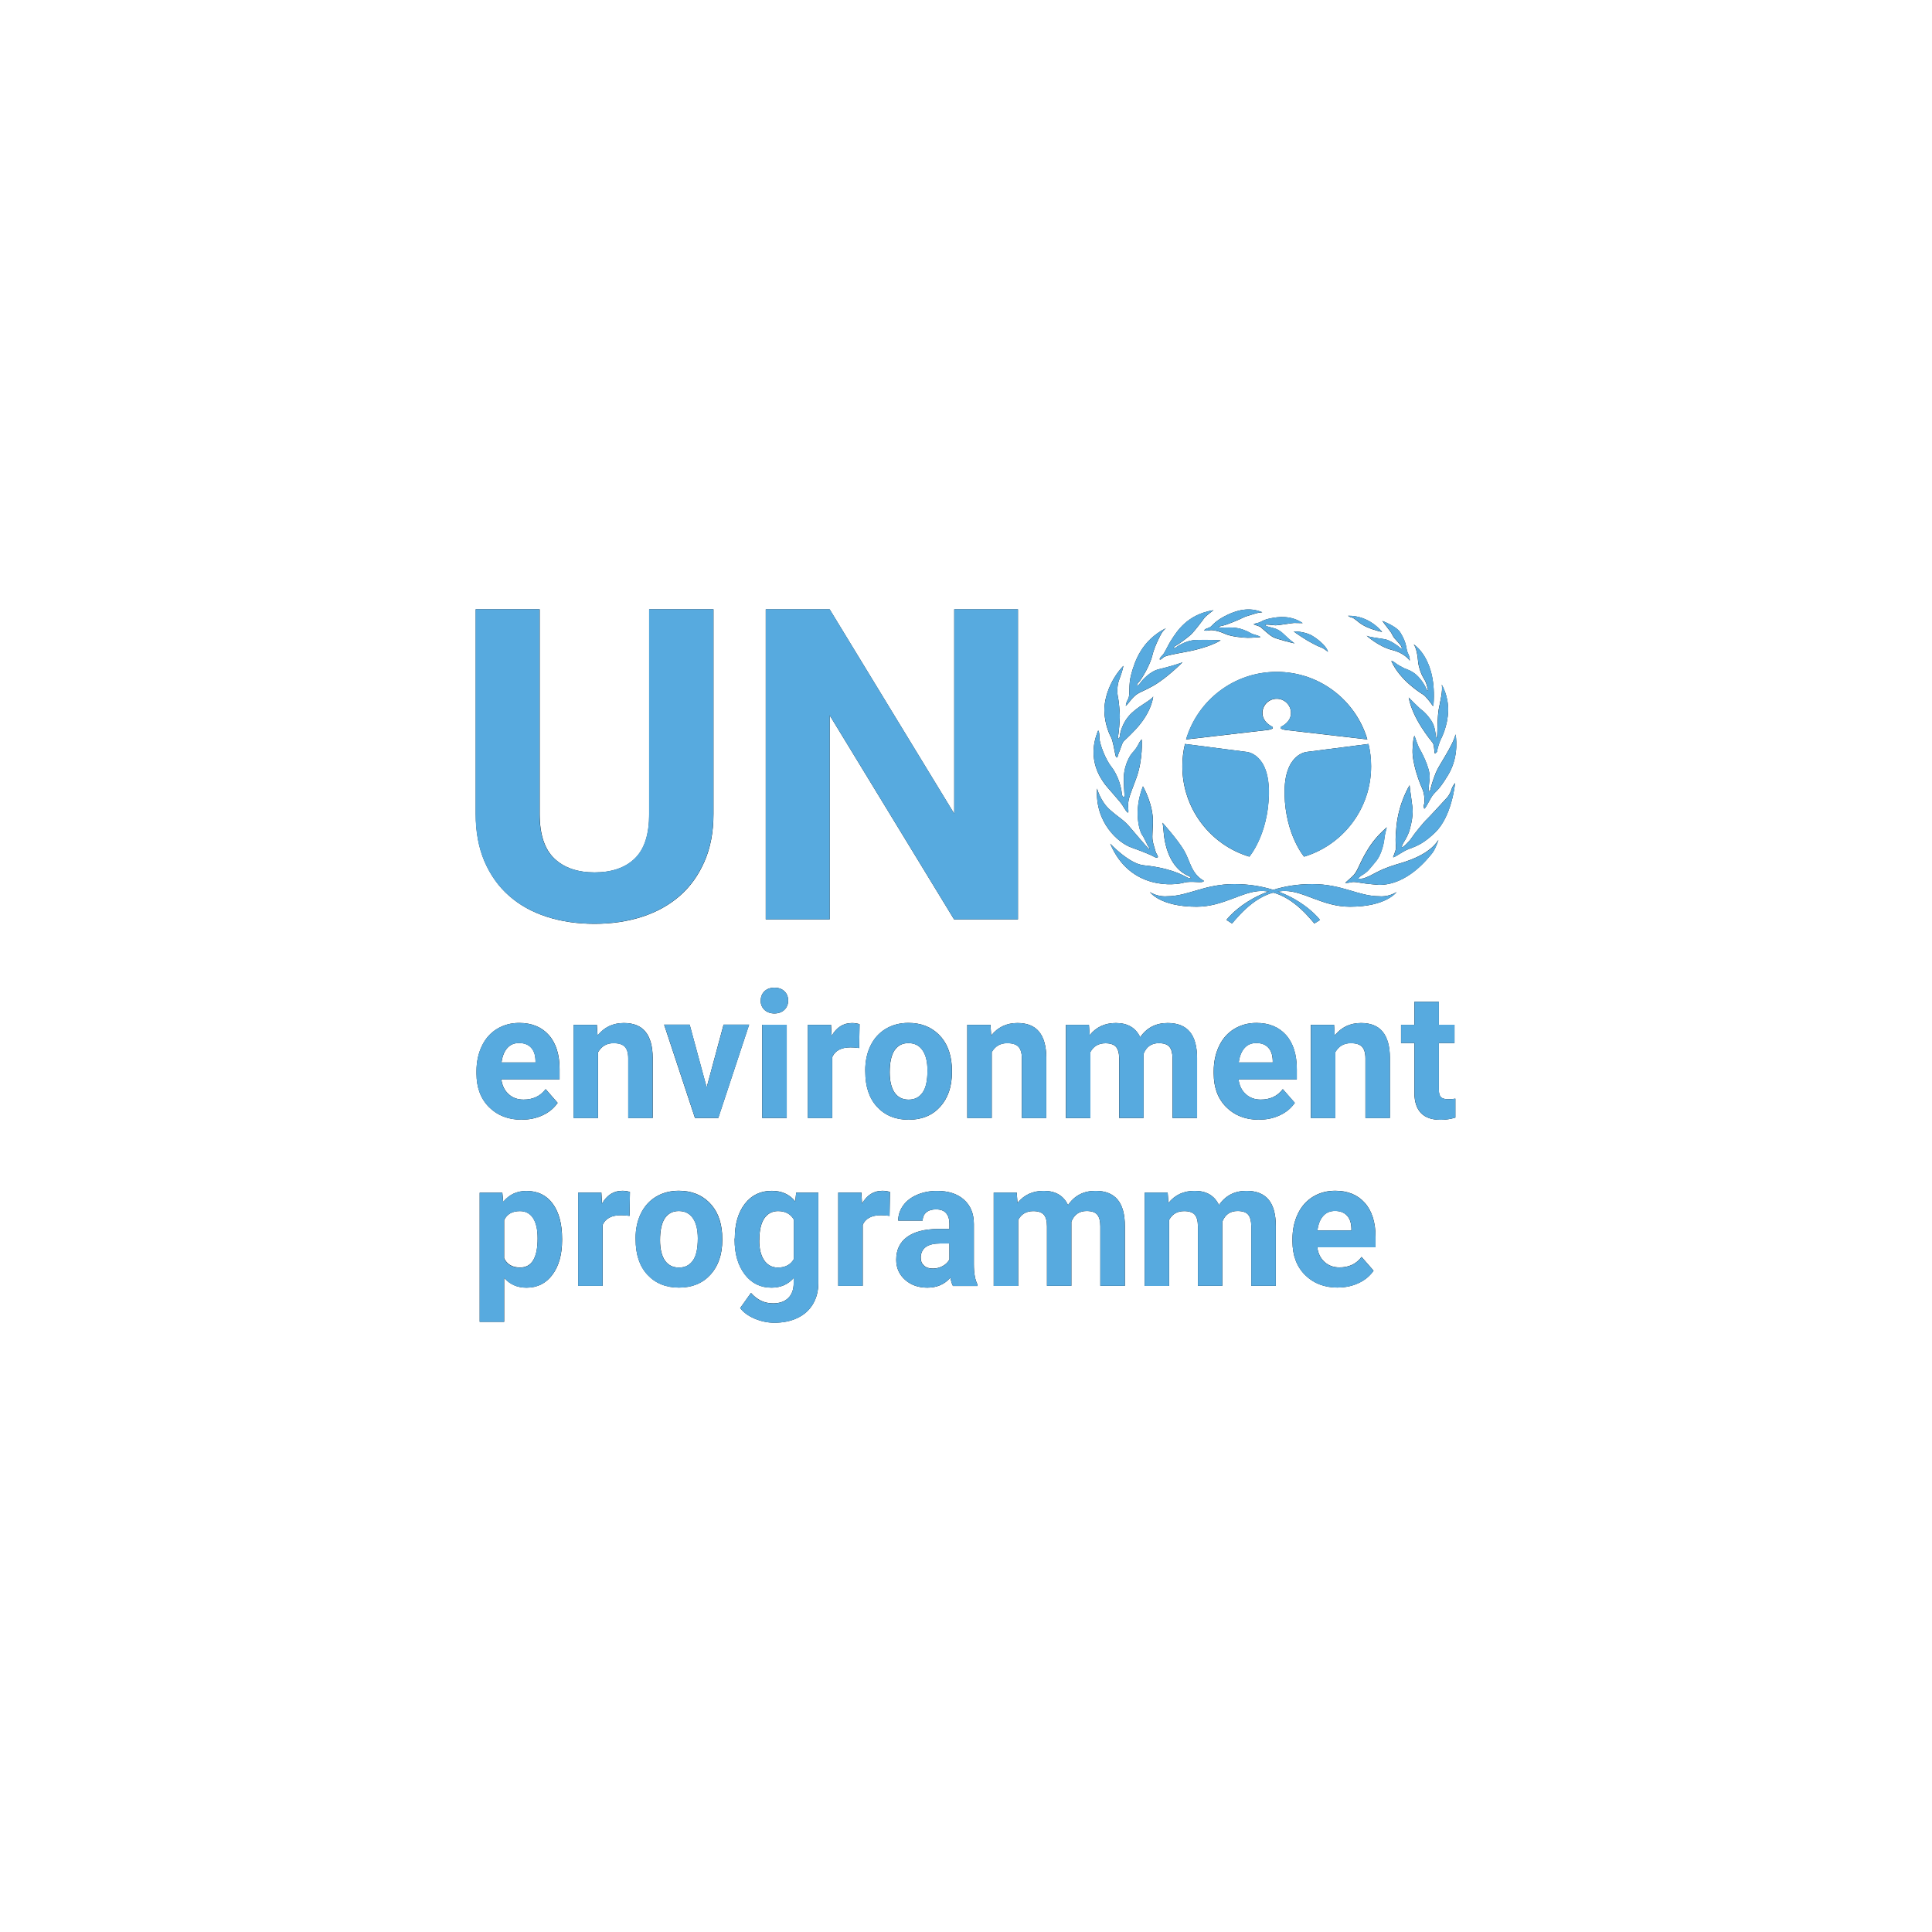 <?xml version="1.0" encoding="UTF-8"?>
<svg id="katman_1" xmlns="http://www.w3.org/2000/svg" version="1.1" viewBox="0 0 700 700">
  <!-- Generator: Adobe Illustrator 29.7.1, SVG Export Plug-In . SVG Version: 2.1.1 Build 8)  -->
  <defs>
    <style>
      .st0 {
        fill: #010101;
      }

      .st1 {
        fill: #57aadf;
      }
    </style>
  </defs>
  <g>
    <g>
      <g>
        <path class="st0" d="M452.66,310.38c-14.05-4.23-24.28-17.3-24.28-32.75,0-2.8.33-5.49.95-8.08l22.19,2.86s8.53.39,8.2,15.48c-.33,14.64-7.07,22.49-7.07,22.49h0Z"/>
        <path class="st0" d="M472.49,310.38c14.05-4.23,24.28-17.3,24.28-32.75,0-2.8-.33-5.49-.95-8.08l-22.19,2.86s-8.53.39-8.2,15.48c.33,14.64,7.07,22.49,7.07,22.49h0Z"/>
        <path class="st0" d="M462.59,253.18c2.86,0,5.16,2.33,5.16,5.16,0,2.24-1.52,3.88-3.37,4.86-.21.12-.45.21-.39.57.06.36,1.1.57,1.58.69l29.85,3.46c-4.18-14.14-17.27-24.48-32.81-24.48h-.06c-15.51,0-28.6,10.32-32.81,24.48l29.85-3.46c.45-.12,1.52-.3,1.58-.69.06-.36-.18-.45-.39-.57-1.85-.98-3.37-2.65-3.37-4.86,0-2.86,2.33-5.16,5.19-5.16h-.03Z"/>
      </g>
      <path class="st0" d="M476.22,334.6l2.03-1.28s-9.6-13-31.05-13c-10.97,0-16.67,4.41-24.37,4.41,0,0-3.16.39-6.2-1.52,0,0,3.67,5.31,16.91,5.31,9.72,0,16.67-5.7,23.5-5.7,9.33,0,16.28,8.35,19.18,11.78h0Z"/>
      <path class="st0" d="M446.39,334.6l-2.03-1.28s9.6-13,31.05-13c10.97,0,16.67,4.41,24.37,4.41,0,0,3.16.39,6.2-1.52,0,0-3.67,5.31-16.91,5.31-9.72,0-16.67-5.7-23.5-5.7-9.33,0-16.25,8.35-19.18,11.78h0Z"/>
      <path class="st0" d="M436.19,319.18c-.39,1.01-4.47-.18-7.25.63-3.1.92-19.5,2.89-26.69-14.14,0,0,6.83,7.31,12.14,7.84,5.31.51,11.09,1.76,16.02,4.53l1.13.24s-.15-.51-.63-.75c-.66-.36-5.76-2-8.2-10.11-1.28-4.18-1.01-7.19-1.52-9.33,0,0,5.58,6.2,7.84,10.11,2.27,3.91,2.51,8.32,7.19,10.97h-.03Z"/>
      <path class="st0" d="M419.46,310.59c-.42.42-1.46-.24-1.82-.45s-3.1-1.43-7.78-3.1c-4.59-1.64-13.18-8.89-12.38-21.35,0,0,1.19,4.68,4.74,7.78s4.8,3.49,6.95,5.99,7.01,8.26,7.19,8.2.24-.39-.12-.69c-.39-.33-1.64-3.49-2.45-4.53s-3.28-8.47.33-17.54c0,0,3.85,6.62,3.61,13.33s-.57,5.1,1.07,10.68c.03-.03.89,1.49.72,1.67h-.06Z"/>
      <path class="st0" d="M408.73,294.39c-.24.24-1.19-1.19-1.97-2.53-.75-1.34-6.05-7.01-6.74-8.14s-6.62-8.35-2.15-19c0,0,.45-.12.45,2.39s2.33,8.14,4.23,10.56c1.91,2.39,3.61,6.26,3.97,10.35,0,0,.24.75.57.81s.33-.75.33-.75c0,0-.24-3.79-.24-6.38s1.13-7.01,3.61-9.51c0,0,1.13-1.28,1.82-2.77,0,0,.45-1.01,1.07-1.52,0,0,.51,7.25-1.97,14.02-2.48,6.77-3.28,7.9-2.89,11.54,0,0,.06.81-.06.95h-.03Z"/>
      <path class="st0" d="M404.55,274.41c-.24,0-.45-.86-.57-1.58-.12-.69-.86-4.74-1.4-5.64-.51-.86-2.39-4.92-2.45-9.66-.06-4.74,2.09-11.18,6.89-16.28,0,0-.18,1.52-1.46,4.86-1.28,3.34-.51,6.5-.39,7.07s.57,4.47.57,6.32c0,1.46-.39,6.44-.69,7.46,0,0-.12.69.12.69s.51-.57.51-.57c0,0,.24-3.91,3.16-7.46,2.89-3.55,8.14-5.7,8.98-7.25,0,0-.39,5.58-6.5,12.05-5.46,5.79-3.85,2.83-5.64,7.58,0,0-.75,1.76-.75,2.15.03.42-.36.27-.36.27h-.03Z"/>
      <path class="st0" d="M407.92,255.74s-.12-.75.81-2.45c.92-1.7-.06-4.74,1.19-9.16s3.61-11.99,12.5-16.52c0,0-.86.81-1.34,1.46-.45.63-2.83,5.16-3.55,8.35-.69,3.16-3.73,8.47-4.86,9.66s-.63,1.34-.63,1.34c0,0,.57-.12,1.13-1.01.57-.86,3.49-4.18,6.68-4.92,3.22-.75,8.35-2.27,8.65-2.59,0,0-5.58,5.7-10.68,8.59s-5.7,2.03-8.71,5.93c0-.06-1.01,1.34-1.28,1.34l.09-.03Z"/>
      <path class="st0" d="M420.15,238.89s0-.51.95-1.4c.95-.86,1.91-3.55,3.55-5.99s5.37-8.89,15.03-10.41c0,0-2.89,2.15-3.34,2.83s-3.28,4.41-4.53,5.7c-1.28,1.28-4.86,3.91-6.05,4.47,0,0-.63.51-.51.69.12.18.75-.18.75-.18,0,0,3.34-2.59,7.37-2.71,4.06-.12,8.26.06,8.89.12,0,0-3.79,2.59-12.82,4.23s-7.31,1.7-8.71,2.59c.03,0-.27.27-.54.09l-.03-.03Z"/>
      <path class="st0" d="M436.25,228.43s.18-.51,1.64-.95,1.34-1.82,5.76-4.18c4.41-2.33,9.04-3.43,13.69-1.46,0,0-1.97.24-2.27.39s-3.67,1.01-4.59,1.52c-.95.51-5.82,2.65-7.78,3.01s-1.01.51-1.01.51c0,0,.45.18.81.18s4.74-.45,7.58.57,2.77,1.4,3.91,1.76c1.13.39,2.45.63,2.65,1.07,0,0-2.83.24-4.53.24s-6.2-.45-8.35-1.46-4.59-1.46-5.43-1.28c-.84.21-1.82.21-2.09.03l.03.06Z"/>
      <path class="st0" d="M454.18,226.22s.18-.24,1.46-.51c1.28-.24,1.58-1.01,4.53-1.64s7.58-1.19,11.81,1.7c0,0-2.59-.06-3.16-.06s-5.49.86-6.62.86-3.43-.51-3.73-.12c-.33.39,2.09.86,2.45,1.01s2.09.24,4.23,2.33c2.15,2.09,3.67,3.22,3.91,3.34,0,0-6.32-1.46-7.9-2.33s-4.29-3.61-4.74-3.79c-.45-.18-2.27-.81-2.27-.81h.03Z"/>
      <path class="st0" d="M468.76,228.78s3.97-.12,6.89,1.7,5.22,4.23,5.49,5.7c0,0-1.64-1.4-2.71-1.7-1.07-.33-4.12-2.03-4.74-2.39s-4.29-2.71-4.92-3.28v-.03Z"/>
      <path class="st0" d="M487.43,319.86s.57-.57,2.45-2.21,2.39-4.06,4.47-7.78,3.85-6.32,8.08-10.11c0,0-.75,2.83-.81,3.73-.06.86-.75,5.82-3.16,8.65s-2.54,3.49-5.31,5.16c0,0-1.07.75-1.01,1.01.06.24,1.91-.06,1.91-.06,0,0,2.03-.75,2.65-1.13s3.49-1.82,4.59-2.27c1.13-.45,2.09-.86,4.59-1.64,2.54-.75,11.66-3.1,15.27-8.89,0,0-1.07,3.43-2.39,4.98-1.34,1.58-8.83,11.48-19.27,11.3,0,0-4.12-.33-6.26-.69-2.15-.39-2.89-.39-3.22-.33-.36.09-2.36.48-2.68.27h.09Z"/>
      <path class="st0" d="M510.75,284.46s-3.91,6.11-4.8,14.97.63,6.2-.81,10.11c0,0-.51,1.01-.33,1.07s.95-.39,3.73-2.09,5.49-1.19,11.42-6.89c5.93-5.7,7.13-17,7.25-17.92,0,0-.86.86-1.34,2.39-.45,1.52-1.4,2.71-1.58,2.89s-6.62,7.25-7.37,7.9c-.75.63-4.53,5.22-5.37,6.56-.84,1.34-3.22,3.73-3.67,3.55,0,0,.06-.57.24-1.01s1.97-2.83,2.71-5.64c.75-2.77.95-4.47,1.01-6.26.06-1.76-1.07-8.26-1.13-9.66l.03.03Z"/>
      <path class="st0" d="M516.03,292.99s-.39-.92-.06-1.58c.18-.39.39-3.43-.75-5.88s-3.61-9.28-3.43-13.81c.18-4.53.69-5.16.69-5.16,0,0,1.28,3.73,1.64,4.35.39.63,4.18,7.31,3.85,10.97-.33,3.67-.51,4.8-.33,4.86s.63-.45.69-.86c.06-.45.69-2.95,1.91-5.93,1.19-2.95,6.05-9.51,7.13-13.87,0,0,1.58,7.58-2.65,14.64-4.23,7.07-4.68,5.49-6.44,8.71-1.76,3.22-2.03,3.58-2.27,3.58l.03-.03Z"/>
      <path class="st0" d="M519.91,272.98c-.33-.06-.12-2.95-.86-3.91s-7.25-8.65-8.65-16.34c0,0,4.12,4.18,4.8,4.59s3.49,3.22,4.29,5.64c.81,2.39.63,4.41.95,4.47s.33-2.65.33-2.65c0,0,.06-5.31.51-7.84s1.58-6.74,1.07-8.89c0,0,2.45,3.91,2.33,9.45-.12,5.58-2.45,9.99-2.77,10.62-.33.63-1.19,3.34-1.19,3.91s-.75.95-.75.95h-.06Z"/>
      <path class="st0" d="M512.18,233.47s8.53,5.04,7.19,21.98c0,0,0,.75-.51-.06s-2.33-3.16-3.16-3.67c-.81-.51-8.41-5.1-11.6-12.2,0,0,.51-.12,1.28.57.75.69,3.1,1.91,3.49,2.09.39.18,3.01.86,4.98,3.01s2.65,3.73,3.22,4.98c0,0,.57.45.18-.81-.39-1.28-.45-2.09-1.46-3.67-1.01-1.58-1.91-4.41-2.03-6.38-.12-1.94-.69-4.83-1.58-5.85Z"/>
      <path class="st0" d="M510.75,239.4s.18-1.13-.63-2.71-.18-3.34-2.77-7.52c-1.46-2.33-6.5-4.18-6.5-4.18,0,0,1.46,2.03,2.39,3.16.95,1.13,1.28,1.97,1.58,2.53s2.06,2.27,2.71,3.22c.12.18.39.69.39,1.01s-.69-.18-.86-.39-3.28-2.53-5.22-2.89-5.7-.75-6.68-1.28c0,0,4.41,3.97,9.22,5.16,4.77,1.19,6.41,3.88,6.41,3.88h-.03Z"/>
      <path class="st0" d="M500.76,228.99s-4.41-5.99-12.32-5.88c0,0,.45.45,1.34.63.86.18,2.45,1.76,3.28,2.27s2.54,1.76,7.69,2.98Z"/>
    </g>
    <path class="st0" d="M258.51,220.76v74.17c0,6.5-1.07,12.2-3.25,17.18s-5.13,9.13-8.95,12.47-8.35,5.85-13.63,7.58c-5.28,1.7-11,2.56-17.24,2.56s-12.05-.84-17.33-2.56c-5.28-1.7-9.81-4.21-13.63-7.58-3.82-3.34-6.77-7.52-8.92-12.47-2.12-4.98-3.19-10.68-3.19-17.18v-74.17h23.17v74.17c0,7.37,1.76,12.73,5.28,16.1s8.41,5.07,14.61,5.07,11.15-1.67,14.61-5.07c3.49-3.37,5.19-8.74,5.19-16.1v-74.17h23.26Z"/>
    <path class="st0" d="M368.85,333.11h-23.17l-45.06-73.93v73.93h-23.17v-112.34h23.14l45.15,74.08v-74.08h23.08v112.37h0l.03-.03Z"/>
    <g>
      <path class="st0" d="M189.08,405.7c-4.86,0-8.83-1.52-11.87-4.56-3.04-3.04-4.56-7.1-4.56-12.17v-.86c0-3.4.66-6.41,1.94-9.1s3.1-4.74,5.46-6.2c2.36-1.43,5.04-2.18,8.08-2.18,4.53,0,8.11,1.46,10.71,4.38s3.91,7.04,3.91,12.41v3.67h-21.09c.27,2.21,1.13,3.97,2.59,5.31,1.43,1.34,3.25,2,5.46,2,3.43,0,6.08-1.25,7.99-3.79l4.35,4.98c-1.34,1.91-3.13,3.43-5.4,4.47-2.27,1.07-4.77,1.61-7.52,1.61l-.06.03ZM188.06,377.9c-1.76,0-3.19.6-4.26,1.82-1.1,1.22-1.79,2.95-2.09,5.22h12.32v-.72c-.06-2-.57-3.55-1.61-4.65-1.01-1.1-2.45-1.67-4.35-1.67Z"/>
      <path class="st0" d="M216.25,371.28l.27,3.91c2.36-3.01,5.55-4.53,9.51-4.53,3.52,0,6.11,1.04,7.84,3.16,1.7,2.09,2.59,5.25,2.62,9.42v21.83h-8.86v-21.62c0-1.91-.42-3.31-1.22-4.18s-2.18-1.31-4.09-1.31c-2.51,0-4.35,1.07-5.61,3.25v23.86h-8.86v-33.79h8.38Z"/>
      <path class="st0" d="M256.03,394.03l6.14-22.79h9.25l-11.18,33.82h-8.44l-11.18-33.82h9.25s6.17,22.79,6.17,22.79Z"/>
      <path class="st0" d="M275.63,362.51c0-1.34.45-2.48,1.34-3.34s2.09-1.31,3.64-1.31,2.71.45,3.61,1.31c.89.86,1.34,2,1.34,3.34s-.45,2.51-1.37,3.37c-.89.86-2.12,1.31-3.61,1.31s-2.68-.45-3.61-1.31c-.89-.86-1.37-2-1.37-3.37h.03ZM285.05,405.07h-8.89v-33.79h8.89v33.79Z"/>
      <path class="st0" d="M311.35,379.72c-1.19-.18-2.27-.24-3.19-.24-3.34,0-5.55,1.16-6.59,3.46v22.13h-8.86v-33.79h8.38l.24,4.03c1.76-3.1,4.23-4.65,7.37-4.65.98,0,1.91.15,2.74.42l-.15,8.68.06-.03Z"/>
      <path class="st0" d="M313.5,387.86c0-3.34.63-6.35,1.91-8.98s3.1-4.65,5.46-6.08,5.13-2.18,8.29-2.18c4.47,0,8.11,1.4,10.95,4.18s4.41,6.59,4.74,11.36l.06,2.33c0,5.19-1.43,9.36-4.26,12.5s-6.65,4.71-11.42,4.71-8.59-1.58-11.45-4.68-4.26-7.37-4.26-12.76v-.42h0v.03ZM322.36,388.49c0,3.22.6,5.67,1.76,7.37,1.19,1.7,2.89,2.56,5.1,2.56s3.82-.84,5.04-2.53,1.79-4.38,1.79-8.05c0-3.16-.6-5.61-1.79-7.31-1.19-1.73-2.89-2.59-5.1-2.59s-3.85.86-5.04,2.59c-1.16,1.73-1.76,4.38-1.76,7.99v-.03Z"/>
      <path class="st0" d="M358.86,371.28l.27,3.91c2.36-3.01,5.55-4.53,9.51-4.53,3.52,0,6.11,1.04,7.84,3.16s2.59,5.25,2.62,9.42v21.83h-8.86v-21.62c0-1.91-.42-3.31-1.22-4.18s-2.18-1.31-4.09-1.31c-2.51,0-4.35,1.07-5.61,3.25v23.86h-8.86v-33.79h8.38Z"/>
      <path class="st0" d="M394.53,371.28l.27,3.79c2.36-2.95,5.52-4.41,9.51-4.41,4.26,0,7.19,1.73,8.8,5.16,2.33-3.43,5.64-5.16,9.96-5.16,3.58,0,6.26,1.07,8.02,3.19s2.62,5.34,2.62,9.63v21.59h-8.89v-21.56c0-1.91-.36-3.31-1.1-4.21s-2.03-1.34-3.88-1.34c-2.65,0-4.5,1.28-5.52,3.88v23.23h-8.83v-21.53c0-1.97-.39-3.37-1.13-4.23s-2.03-1.31-3.85-1.31c-2.51,0-4.32,1.07-5.46,3.19v23.92h-8.86v-33.79h8.29l.03-.03Z"/>
      <path class="st0" d="M456.18,405.7c-4.86,0-8.83-1.52-11.87-4.56-3.04-3.04-4.56-7.1-4.56-12.17v-.86c0-3.4.66-6.41,1.94-9.1s3.1-4.74,5.46-6.2c2.36-1.43,5.04-2.18,8.08-2.18,4.53,0,8.11,1.46,10.71,4.38,2.59,2.92,3.91,7.04,3.91,12.41v3.67h-21.11c.27,2.21,1.13,3.97,2.59,5.31s3.25,2,5.46,2c3.43,0,6.08-1.25,7.99-3.79l4.35,4.98c-1.34,1.91-3.13,3.43-5.4,4.47-2.24,1.07-4.74,1.61-7.52,1.61l-.03.03ZM455.16,377.9c-1.76,0-3.19.6-4.26,1.82-1.1,1.22-1.79,2.95-2.09,5.22h12.32v-.72c-.06-2-.57-3.55-1.61-4.65-1.01-1.1-2.45-1.67-4.35-1.67h0Z"/>
      <path class="st0" d="M483.34,371.28l.27,3.91c2.36-3.01,5.55-4.53,9.51-4.53,3.52,0,6.11,1.04,7.84,3.16s2.59,5.25,2.62,9.42v21.83h-8.86v-21.62c0-1.91-.42-3.31-1.22-4.18s-2.18-1.31-4.09-1.31c-2.51,0-4.35,1.07-5.61,3.25v23.86h-8.86v-33.79h8.38Z"/>
      <path class="st0" d="M521.31,362.96v8.32h5.67v6.62h-5.67v16.88c0,1.25.24,2.15.72,2.68s1.37.81,2.68.81c.98,0,1.85-.09,2.59-.21v6.86c-1.73.54-3.52.81-5.37.81-6.2,0-9.36-3.19-9.48-9.6v-18.22h-4.83v-6.62h4.83v-8.32h8.86Z"/>
    </g>
    <g>
      <path class="st0" d="M203.66,449.3c0,5.19-1.16,9.39-3.49,12.53s-5.46,4.71-9.39,4.71c-3.34,0-6.05-1.19-8.11-3.55v15.93h-8.86v-46.79h8.2l.33,3.31c2.15-2.62,4.92-3.94,8.41-3.94,4.09,0,7.25,1.55,9.51,4.62,2.27,3.1,3.4,7.34,3.4,12.76v.45h0v-.03ZM194.8,448.64c0-3.16-.54-5.58-1.64-7.28s-2.68-2.56-4.77-2.56c-2.77,0-4.68,1.07-5.73,3.25v13.84c1.07,2.24,3.01,3.34,5.79,3.34,4.23,0,6.35-3.52,6.35-10.59Z"/>
      <path class="st0" d="M228.15,440.53c-1.19-.18-2.27-.24-3.19-.24-3.34,0-5.55,1.16-6.59,3.46v22.13h-8.86v-33.82h8.38l.24,4.03c1.76-3.1,4.23-4.65,7.37-4.65.98,0,1.91.15,2.74.42l-.15,8.71.06-.03Z"/>
      <path class="st0" d="M230.29,448.67c0-3.34.63-6.35,1.91-8.98,1.28-2.62,3.1-4.65,5.46-6.08s5.13-2.18,8.29-2.18c4.47,0,8.11,1.4,10.95,4.18s4.41,6.59,4.74,11.36l.06,2.33c0,5.19-1.43,9.36-4.26,12.5-2.83,3.13-6.65,4.71-11.42,4.71s-8.59-1.58-11.45-4.68-4.26-7.37-4.26-12.76v-.42.03ZM239.15,449.33c0,3.22.6,5.67,1.76,7.37,1.19,1.7,2.89,2.56,5.1,2.56s3.82-.84,5.04-2.53,1.79-4.38,1.79-8.05c0-3.16-.6-5.61-1.79-7.31-1.19-1.73-2.89-2.59-5.1-2.59s-3.85.86-5.04,2.59c-1.16,1.7-1.76,4.38-1.76,7.99v-.03Z"/>
      <path class="st0" d="M266.23,448.73c0-5.19,1.19-9.36,3.61-12.53,2.42-3.16,5.7-4.74,9.78-4.74,3.64,0,6.44,1.28,8.5,3.82l.36-3.19h8.02v32.69c0,2.95-.66,5.52-1.97,7.72s-3.16,3.85-5.58,5.01-5.19,1.73-8.41,1.73c-2.42,0-4.8-.51-7.13-1.49-2.3-.98-4.06-2.27-5.22-3.82l3.91-5.49c2.21,2.53,4.86,3.79,8.02,3.79,2.36,0,4.18-.66,5.49-1.94,1.31-1.28,1.97-3.1,1.97-5.46v-1.82c-2.03,2.36-4.74,3.52-8.05,3.52-3.97,0-7.22-1.58-9.66-4.77s-3.7-7.4-3.7-12.65v-.36h.03l.03-.03ZM275.09,449.42c0,3.07.6,5.46,1.79,7.22,1.19,1.73,2.86,2.62,4.98,2.62,2.68,0,4.62-1.04,5.79-3.1v-14.26c-1.19-2.06-3.1-3.1-5.73-3.1-2.12,0-3.79.89-5.01,2.65-1.19,1.76-1.79,4.44-1.79,7.96h-.03Z"/>
      <path class="st0" d="M322.36,440.53c-1.19-.18-2.27-.24-3.19-.24-3.34,0-5.55,1.16-6.59,3.46v22.13h-8.86v-33.82h8.38l.24,4.03c1.76-3.1,4.23-4.65,7.37-4.65.98,0,1.91.15,2.74.42l-.15,8.71.06-.03Z"/>
      <path class="st0" d="M345.26,465.91c-.42-.81-.72-1.82-.89-3.01-2.15,2.45-4.92,3.64-8.38,3.64-3.25,0-5.93-.95-8.08-2.86s-3.19-4.35-3.19-7.25c0-3.58,1.31-6.32,3.91-8.23,2.59-1.91,6.35-2.89,11.27-2.92h4.09v-1.94c0-1.58-.39-2.83-1.16-3.76-.78-.95-2.03-1.4-3.73-1.4-1.49,0-2.65.36-3.52,1.1-.84.72-1.28,1.73-1.28,2.98h-8.86c0-1.97.6-3.79,1.76-5.43,1.19-1.67,2.86-2.98,5.04-3.91,2.18-.95,4.59-1.43,7.28-1.43,4.09,0,7.34,1.04,9.72,3.16,2.39,2.12,3.61,5.04,3.61,8.83v14.64c0,3.22.45,5.64,1.31,7.28v.54h-8.92l.03-.03ZM337.93,459.62c1.31,0,2.51-.3,3.61-.89,1.1-.6,1.91-1.4,2.45-2.39v-5.82h-3.31c-4.44,0-6.77,1.58-7.07,4.68v.54c-.03,1.13.36,2.06,1.13,2.77.78.75,1.85,1.1,3.19,1.1h0Z"/>
      <path class="st0" d="M368.38,432.09l.27,3.79c2.36-2.95,5.52-4.41,9.51-4.41,4.26,0,7.19,1.73,8.8,5.16,2.33-3.43,5.64-5.16,9.96-5.16,3.58,0,6.26,1.07,8.02,3.19s2.62,5.34,2.62,9.63v21.59h-8.89v-21.56c0-1.91-.36-3.31-1.1-4.21s-2.03-1.34-3.88-1.34c-2.65,0-4.5,1.28-5.52,3.88v23.23h-8.83v-21.53c0-1.97-.39-3.37-1.13-4.23s-2.03-1.31-3.85-1.31c-2.51,0-4.32,1.07-5.46,3.19v23.92h-8.86v-33.82h8.32Z"/>
      <path class="st0" d="M423.07,432.09l.27,3.79c2.36-2.95,5.52-4.41,9.51-4.41,4.26,0,7.19,1.73,8.8,5.16,2.33-3.43,5.64-5.16,9.96-5.16,3.58,0,6.26,1.07,8.02,3.19s2.62,5.34,2.62,9.63v21.59h-8.89v-21.56c0-1.91-.36-3.31-1.1-4.21s-2.03-1.34-3.88-1.34c-2.65,0-4.5,1.28-5.52,3.88v23.23h-8.83v-21.53c0-1.97-.39-3.37-1.13-4.23s-2.03-1.31-3.85-1.31c-2.51,0-4.32,1.07-5.46,3.19v23.92h-8.86v-33.82h8.32Z"/>
      <path class="st0" d="M484.72,466.5c-4.86,0-8.83-1.52-11.87-4.56-3.04-3.04-4.56-7.1-4.56-12.17v-.86c0-3.4.66-6.41,1.94-9.1s3.1-4.74,5.46-6.2c2.36-1.43,5.04-2.18,8.08-2.18,4.53,0,8.11,1.46,10.71,4.38s3.91,7.04,3.91,12.41v3.67h-21.11c.27,2.21,1.13,3.97,2.59,5.31s3.25,2,5.46,2c3.43,0,6.08-1.25,7.99-3.79l4.35,4.98c-1.34,1.91-3.13,3.43-5.4,4.47-2.24,1.07-4.74,1.61-7.52,1.61l-.03.03ZM483.67,438.74c-1.76,0-3.19.6-4.26,1.82-1.1,1.22-1.79,2.95-2.09,5.22h12.32s0-.72,0-.72c-.06-2-.57-3.55-1.61-4.65s-2.45-1.67-4.35-1.67h0Z"/>
    </g>
  </g>
  <g>
    <g>
      <g>
        <path class="st1" d="M452.69,310.38c-14.05-4.23-24.28-17.3-24.28-32.75,0-2.8.33-5.49.95-8.08l22.22,2.86s8.53.39,8.2,15.48c-.33,14.64-7.1,22.52-7.1,22.52v-.03Z"/>
        <path class="st1" d="M472.52,310.38c14.05-4.23,24.28-17.3,24.28-32.75,0-2.8-.33-5.49-.95-8.08l-22.22,2.86s-8.53.39-8.2,15.48c.33,14.64,7.1,22.52,7.1,22.52v-.03Z"/>
        <path class="st1" d="M462.59,253.15c2.86,0,5.16,2.33,5.16,5.16,0,2.24-1.52,3.88-3.4,4.86-.21.12-.45.21-.39.57.06.36,1.1.57,1.58.69l29.85,3.46c-4.18-14.17-17.3-24.48-32.81-24.48h-.06c-15.51,0-28.6,10.32-32.81,24.48l29.85-3.46c.45-.12,1.52-.3,1.58-.69.06-.36-.18-.45-.39-.57-1.85-.98-3.4-2.65-3.4-4.86,0-2.86,2.33-5.16,5.19-5.16h.03Z"/>
      </g>
      <path class="st1" d="M476.25,334.6l2.03-1.28s-9.6-13-31.08-13c-10.97,0-16.67,4.41-24.37,4.41,0,0-3.16.39-6.2-1.52,0,0,3.67,5.31,16.94,5.31,9.72,0,16.67-5.7,23.5-5.7,9.33,0,16.28,8.35,19.18,11.78h0Z"/>
      <path class="st1" d="M446.42,334.6l-2.03-1.28s9.6-13,31.08-13c10.97,0,16.67,4.41,24.37,4.41,0,0,3.16.39,6.2-1.52,0,0-3.67,5.31-16.94,5.31-9.72,0-16.67-5.7-23.5-5.7-9.33,0-16.25,8.35-19.18,11.78h0Z"/>
      <path class="st1" d="M436.19,319.18c-.39,1.01-4.47-.18-7.25.63-3.1.92-19.5,2.89-26.69-14.14,0,0,6.83,7.31,12.14,7.84,5.31.51,11.12,1.76,16.04,4.53l1.13.24s-.15-.51-.63-.75c-.66-.36-5.76-2-8.2-10.11-1.28-4.18-1.01-7.19-1.52-9.33,0,0,5.58,6.2,7.84,10.11,2.27,3.91,2.51,8.32,7.19,10.97h-.06Z"/>
      <path class="st1" d="M419.46,310.59c-.42.42-1.46-.24-1.82-.45s-3.1-1.43-7.78-3.1c-4.59-1.64-13.18-8.89-12.38-21.35,0,0,1.19,4.68,4.74,7.78s4.8,3.49,6.95,5.99,7.01,8.26,7.19,8.2.24-.39-.12-.69c-.39-.33-1.64-3.49-2.48-4.53s-3.28-8.47.33-17.57c0,0,3.85,6.62,3.61,13.33-.24,6.71-.57,5.1,1.07,10.68.03-.03.89,1.49.72,1.67l-.03.03Z"/>
      <path class="st1" d="M408.73,294.36c-.24.24-1.19-1.19-1.97-2.53-.75-1.34-6.05-7.01-6.74-8.14s-6.62-8.35-2.15-19c0,0,.45-.12.45,2.39s2.33,8.14,4.23,10.56c1.91,2.39,3.61,6.26,3.97,10.35,0,0,.24.75.57.81s.33-.75.33-.75c0,0-.24-3.79-.24-6.38s1.13-7.01,3.61-9.51c0,0,1.13-1.28,1.82-2.77,0,0,.45-1.01,1.07-1.52,0,0,.51,7.25-1.97,14.02-2.48,6.77-3.28,7.9-2.89,11.54,0,0,.06.81-.06.95h-.03Z"/>
      <path class="st1" d="M404.58,274.41c-.24,0-.45-.86-.57-1.58-.12-.69-.86-4.74-1.4-5.64-.51-.86-2.39-4.92-2.48-9.66-.06-4.74,2.09-11.18,6.89-16.28,0,0-.18,1.52-1.46,4.86-1.28,3.34-.51,6.5-.39,7.07s.57,4.47.57,6.32c0,1.46-.39,6.44-.69,7.46,0,0-.12.69.12.69s.51-.57.51-.57c0,0,.24-3.91,3.16-7.46,2.89-3.55,8.14-5.7,8.98-7.25,0,0-.39,5.58-6.5,12.05-5.46,5.79-3.85,2.83-5.64,7.58,0,0-.75,1.76-.75,2.15.03.42-.36.27-.36.27h0Z"/>
      <path class="st1" d="M407.92,255.74s-.12-.75.81-2.48c.92-1.73-.06-4.74,1.19-9.16s3.61-11.99,12.5-16.52c0,0-.86.81-1.34,1.46-.45.63-2.83,5.16-3.55,8.35-.69,3.16-3.73,8.47-4.86,9.66s-.63,1.34-.63,1.34c0,0,.57-.12,1.13-1.01.57-.86,3.49-4.18,6.68-4.92,3.22-.75,8.35-2.27,8.65-2.59,0,0-5.58,5.7-10.68,8.59s-5.7,2.03-8.71,5.93c0-.06-1.01,1.34-1.28,1.34h.09Z"/>
      <path class="st1" d="M420.15,238.86s0-.51.95-1.4c.95-.86,1.91-3.55,3.55-5.99,1.64-2.48,5.37-8.89,15.03-10.41,0,0-2.89,2.15-3.34,2.83s-3.28,4.41-4.53,5.7c-1.28,1.28-4.86,3.91-6.05,4.47,0,0-.63.51-.51.69.12.18.75-.18.75-.18,0,0,3.34-2.59,7.4-2.71,4.06-.12,8.26.06,8.89.12,0,0-3.79,2.59-12.82,4.23-9.04,1.64-7.31,1.7-8.71,2.59.03,0-.27.27-.54.09l-.06-.03Z"/>
      <path class="st1" d="M436.28,228.4s.18-.51,1.64-.95,1.34-1.82,5.76-4.18c4.41-2.33,9.04-3.43,13.69-1.46,0,0-1.97.24-2.27.39s-3.67,1.01-4.59,1.52c-.95.51-5.82,2.65-7.78,3.01s-1.01.51-1.01.51c0,0,.45.18.81.18s4.74-.45,7.58.57,2.77,1.4,3.91,1.76c1.13.39,2.48.63,2.65,1.07,0,0-2.83.24-4.53.24s-6.2-.45-8.35-1.46-4.59-1.46-5.43-1.28c-.84.21-1.82.21-2.09.03l.03.06Z"/>
      <path class="st1" d="M454.21,226.19s.18-.24,1.46-.51c1.28-.24,1.58-1.01,4.53-1.64s7.58-1.19,11.81,1.7c0,0-2.59-.06-3.16-.06s-5.49.86-6.62.86-3.43-.51-3.73-.12c-.33.39,2.09.86,2.48,1.01s2.09.24,4.23,2.33,3.67,3.22,3.91,3.34c0,0-6.32-1.46-7.9-2.33s-4.29-3.61-4.74-3.79-2.27-.81-2.27-.81h0Z"/>
      <path class="st1" d="M468.79,228.78s3.97-.12,6.89,1.7,5.25,4.23,5.49,5.7c0,0-1.64-1.4-2.71-1.7-1.07-.33-4.12-2.03-4.74-2.39s-4.29-2.71-4.92-3.28v-.03Z"/>
      <path class="st1" d="M487.46,319.86s.57-.57,2.48-2.21,2.39-4.06,4.47-7.78,3.85-6.32,8.08-10.11c0,0-.75,2.83-.81,3.73-.06.86-.75,5.82-3.16,8.65-2.42,2.83-2.54,3.49-5.31,5.16,0,0-1.07.75-1.01,1.01.06.24,1.91-.06,1.91-.06,0,0,2.03-.75,2.65-1.13s3.49-1.82,4.59-2.27c1.13-.45,2.09-.86,4.59-1.64,2.54-.75,11.66-3.1,15.27-8.89,0,0-1.07,3.43-2.39,4.98-1.34,1.58-8.83,11.48-19.27,11.3,0,0-4.12-.33-6.26-.69-2.15-.39-2.89-.39-3.22-.33-.36.09-2.36.48-2.68.27h.06Z"/>
      <path class="st1" d="M510.78,284.46s-3.91,6.11-4.8,14.97c-.89,8.86.63,6.2-.81,10.11,0,0-.51,1.01-.33,1.07s.95-.39,3.73-2.09,5.49-1.19,11.42-6.89c5.93-5.7,7.13-17,7.25-17.92,0,0-.86.86-1.34,2.39-.45,1.52-1.4,2.71-1.58,2.89s-6.62,7.25-7.4,7.9c-.75.63-4.53,5.25-5.37,6.56-.84,1.31-3.22,3.73-3.67,3.55,0,0,.06-.57.24-1.01s1.97-2.83,2.71-5.64c.75-2.77.95-4.47,1.01-6.26.06-1.76-1.07-8.26-1.13-9.66l.06.03Z"/>
      <path class="st1" d="M516.06,292.99s-.39-.92-.06-1.58c.18-.39.39-3.43-.75-5.88s-3.61-9.28-3.43-13.81c.18-4.53.69-5.16.69-5.16,0,0,1.28,3.73,1.64,4.35.39.63,4.18,7.31,3.85,10.97-.33,3.67-.51,4.8-.33,4.86s.63-.45.69-.86c.06-.45.69-2.95,1.91-5.93,1.19-2.95,6.05-9.51,7.13-13.9,0,0,1.58,7.58-2.65,14.64-4.23,7.07-4.68,5.49-6.44,8.71-1.76,3.22-2.03,3.58-2.27,3.58h.03Z"/>
      <path class="st1" d="M519.94,272.98c-.33-.06-.12-2.95-.86-3.91s-7.25-8.65-8.65-16.34c0,0,4.12,4.18,4.8,4.59s3.49,3.22,4.29,5.64c.81,2.39.63,4.41.95,4.47s.33-2.65.33-2.65c0,0,.06-5.31.51-7.84s1.58-6.74,1.07-8.89c0,0,2.48,3.91,2.33,9.45-.12,5.58-2.48,9.99-2.77,10.62-.33.63-1.19,3.34-1.19,3.91s-.75.95-.75.95h-.06Z"/>
      <path class="st1" d="M512.21,233.44s8.53,5.04,7.19,21.98c0,0,0,.75-.51-.06s-2.33-3.16-3.16-3.67c-.81-.51-8.41-5.1-11.6-12.2,0,0,.51-.12,1.28.57.75.69,3.1,1.91,3.49,2.09.39.18,3.01.86,4.98,3.01,1.97,2.15,2.65,3.73,3.22,4.98,0,0,.57.45.18-.81-.39-1.28-.45-2.09-1.46-3.67-1.01-1.58-1.91-4.41-2.03-6.38-.12-1.94-.69-4.83-1.58-5.85Z"/>
      <path class="st1" d="M510.78,239.37s.18-1.13-.63-2.71-.18-3.34-2.77-7.52c-1.46-2.33-6.5-4.18-6.5-4.18,0,0,1.46,2.03,2.39,3.16.95,1.13,1.28,1.97,1.58,2.53s2.06,2.27,2.71,3.22c.12.18.39.69.39,1.01s-.69-.18-.86-.39-3.28-2.53-5.25-2.89-5.7-.75-6.68-1.28c0,0,4.41,3.97,9.22,5.16,4.77,1.19,6.41,3.88,6.41,3.88h0Z"/>
      <path class="st1" d="M500.79,228.96s-4.41-5.99-12.32-5.88c0,0,.45.45,1.34.63.86.18,2.48,1.76,3.28,2.27.84.51,2.54,1.76,7.72,2.98h-.03Z"/>
    </g>
    <path class="st1" d="M258.48,220.73v74.17c0,6.5-1.07,12.2-3.25,17.18s-5.13,9.13-8.95,12.47-8.35,5.88-13.63,7.58-11,2.56-17.27,2.56-12.05-.84-17.33-2.56c-5.28-1.7-9.81-4.21-13.63-7.58-3.82-3.34-6.8-7.52-8.92-12.47-2.12-4.98-3.19-10.68-3.19-17.18v-74.17h23.17v74.17c0,7.37,1.76,12.73,5.28,16.1s8.41,5.07,14.61,5.07,11.15-1.67,14.61-5.07c3.49-3.37,5.19-8.74,5.19-16.1v-74.17h23.29Z"/>
    <path class="st1" d="M368.85,333.11h-23.17l-45.06-73.93v73.93h-23.17v-112.37h23.14l45.15,74.08v-74.08h23.08v112.37h.03Z"/>
    <g>
      <path class="st1" d="M189.05,405.7c-4.86,0-8.83-1.52-11.87-4.56-3.04-3.04-4.56-7.1-4.56-12.17v-.86c0-3.4.66-6.41,1.94-9.1s3.1-4.74,5.46-6.2c2.36-1.43,5.04-2.18,8.08-2.18,4.53,0,8.11,1.46,10.71,4.38s3.91,7.04,3.91,12.41v3.67h-21.09c.27,2.21,1.13,3.97,2.59,5.31,1.43,1.34,3.25,2,5.46,2,3.43,0,6.08-1.25,7.99-3.79l4.35,4.98c-1.34,1.91-3.13,3.43-5.4,4.47-2.27,1.07-4.77,1.61-7.52,1.61l-.06.03ZM188.03,377.93c-1.76,0-3.19.6-4.26,1.82-1.1,1.22-1.79,2.95-2.09,5.22h12.32v-.72c-.06-2-.57-3.55-1.61-4.65-1.01-1.1-2.48-1.67-4.35-1.67Z"/>
      <path class="st1" d="M216.22,371.28l.27,3.91c2.36-3.01,5.55-4.53,9.51-4.53,3.52,0,6.11,1.04,7.84,3.16,1.7,2.09,2.59,5.25,2.62,9.42v21.86h-8.86v-21.62c0-1.91-.42-3.31-1.22-4.18s-2.18-1.31-4.09-1.31c-2.51,0-4.35,1.07-5.61,3.25v23.86h-8.86v-33.79h8.35l.03-.03Z"/>
      <path class="st1" d="M256.03,394.03l6.17-22.79h9.25l-11.18,33.82h-8.44l-11.18-33.82h9.25l6.17,22.79h-.03Z"/>
      <path class="st1" d="M275.63,362.51c0-1.34.45-2.48,1.34-3.34s2.09-1.31,3.64-1.31,2.71.45,3.61,1.31c.89.86,1.34,2,1.34,3.34s-.45,2.51-1.37,3.37c-.89.86-2.12,1.31-3.61,1.31s-2.68-.45-3.61-1.31c-.89-.86-1.37-2-1.37-3.37h.03ZM285.05,405.07h-8.89v-33.79h8.89v33.79Z"/>
      <path class="st1" d="M311.32,379.75c-1.19-.18-2.27-.24-3.19-.24-3.34,0-5.55,1.16-6.59,3.46v22.13h-8.86v-33.79h8.38l.24,4.03c1.76-3.1,4.23-4.65,7.4-4.65.98,0,1.91.15,2.74.42l-.15,8.68.03-.03Z"/>
      <path class="st1" d="M313.47,387.86c0-3.34.63-6.35,1.91-8.98s3.1-4.65,5.46-6.08,5.13-2.18,8.29-2.18c4.47,0,8.11,1.4,10.95,4.18,2.83,2.77,4.41,6.59,4.74,11.36l.06,2.33c0,5.19-1.43,9.36-4.26,12.5s-6.65,4.71-11.42,4.71-8.59-1.58-11.45-4.68-4.26-7.4-4.26-12.76v-.42h0v.03ZM322.33,388.49c0,3.22.6,5.67,1.76,7.37,1.19,1.7,2.89,2.56,5.1,2.56s3.82-.84,5.04-2.53,1.79-4.38,1.79-8.05c0-3.16-.6-5.61-1.79-7.31-1.19-1.73-2.89-2.59-5.1-2.59s-3.85.86-5.04,2.59c-1.16,1.73-1.76,4.38-1.76,7.99v-.03Z"/>
      <path class="st1" d="M358.86,371.28l.27,3.91c2.36-3.01,5.55-4.53,9.51-4.53,3.52,0,6.11,1.04,7.84,3.16s2.59,5.25,2.62,9.42v21.86h-8.86v-21.62c0-1.91-.42-3.31-1.22-4.18s-2.18-1.31-4.09-1.31c-2.51,0-4.35,1.07-5.61,3.25v23.86h-8.86v-33.79h8.35l.03-.03Z"/>
      <path class="st1" d="M394.56,371.28l.27,3.79c2.36-2.95,5.52-4.41,9.51-4.41,4.26,0,7.19,1.73,8.8,5.16,2.33-3.43,5.64-5.16,9.96-5.16,3.58,0,6.26,1.07,8.02,3.19,1.76,2.12,2.62,5.34,2.62,9.63v21.59h-8.89v-21.56c0-1.91-.36-3.31-1.1-4.21s-2.03-1.34-3.88-1.34c-2.65,0-4.5,1.28-5.52,3.88v23.23h-8.83v-21.53c0-1.97-.39-3.37-1.13-4.23s-2.03-1.31-3.85-1.31c-2.51,0-4.32,1.07-5.46,3.19v23.92h-8.86v-33.79h8.29l.03-.03Z"/>
      <path class="st1" d="M456.21,405.7c-4.86,0-8.83-1.52-11.87-4.56-3.04-3.04-4.56-7.1-4.56-12.17v-.86c0-3.4.66-6.41,1.94-9.1s3.1-4.74,5.46-6.2c2.36-1.43,5.04-2.18,8.08-2.18,4.53,0,8.11,1.46,10.71,4.38s3.91,7.04,3.91,12.41v3.67h-21.11c.27,2.21,1.13,3.97,2.59,5.31s3.25,2,5.46,2c3.43,0,6.08-1.25,7.99-3.79l4.35,4.98c-1.34,1.91-3.13,3.43-5.4,4.47-2.24,1.07-4.74,1.61-7.52,1.61l-.03.03ZM455.19,377.93c-1.76,0-3.19.6-4.26,1.82-1.1,1.22-1.79,2.95-2.09,5.22h12.32v-.72c-.06-2-.57-3.55-1.61-4.65-1.01-1.1-2.48-1.67-4.35-1.67h0Z"/>
      <path class="st1" d="M483.37,371.28l.27,3.91c2.36-3.01,5.55-4.53,9.51-4.53,3.52,0,6.11,1.04,7.84,3.16,1.73,2.12,2.59,5.25,2.62,9.42v21.86h-8.86v-21.62c0-1.91-.42-3.31-1.22-4.18s-2.18-1.31-4.09-1.31c-2.51,0-4.35,1.07-5.61,3.25v23.86h-8.86v-33.79h8.35l.03-.03Z"/>
      <path class="st1" d="M521.34,362.96v8.32h5.67v6.62h-5.67v16.88c0,1.25.24,2.15.72,2.68s1.37.81,2.68.81c.98,0,1.85-.09,2.59-.21v6.86c-1.73.54-3.52.81-5.37.81-6.2,0-9.36-3.19-9.48-9.6v-18.22h-4.83v-6.62h4.83v-8.32h8.86Z"/>
    </g>
    <g>
      <path class="st1" d="M203.63,449.33c0,5.19-1.16,9.39-3.49,12.53s-5.46,4.71-9.39,4.71c-3.34,0-6.05-1.19-8.11-3.55v15.93h-8.86v-46.82h8.2l.33,3.31c2.15-2.62,4.95-3.94,8.41-3.94,4.09,0,7.25,1.55,9.51,4.62,2.27,3.1,3.4,7.34,3.4,12.76v.45h0ZM194.77,448.67c0-3.16-.54-5.58-1.64-7.28s-2.68-2.56-4.77-2.56c-2.77,0-4.68,1.07-5.73,3.25v13.87c1.07,2.24,3.01,3.34,5.79,3.34,4.23,0,6.35-3.52,6.35-10.59v-.03Z"/>
      <path class="st1" d="M228.12,440.56c-1.19-.18-2.27-.24-3.19-.24-3.34,0-5.55,1.16-6.59,3.46v22.13h-8.86v-33.82h8.38l.24,4.03c1.76-3.1,4.23-4.65,7.4-4.65.98,0,1.91.15,2.74.42l-.15,8.71.03-.03Z"/>
      <path class="st1" d="M230.26,448.7c0-3.34.63-6.35,1.91-8.98,1.28-2.62,3.1-4.65,5.46-6.08s5.13-2.18,8.29-2.18c4.47,0,8.11,1.4,10.95,4.18,2.83,2.77,4.41,6.59,4.74,11.36l.06,2.33c0,5.19-1.43,9.36-4.26,12.5s-6.65,4.71-11.42,4.71-8.59-1.58-11.45-4.68-4.26-7.4-4.26-12.76v-.42.03ZM239.12,449.33c0,3.22.6,5.67,1.76,7.37,1.19,1.7,2.89,2.56,5.1,2.56s3.82-.84,5.04-2.53,1.79-4.38,1.79-8.05c0-3.16-.6-5.61-1.79-7.31-1.19-1.73-2.89-2.59-5.1-2.59s-3.85.86-5.04,2.59c-1.16,1.7-1.76,4.38-1.76,7.99v-.03Z"/>
      <path class="st1" d="M266.23,448.76c0-5.19,1.19-9.36,3.61-12.53s5.7-4.74,9.78-4.74c3.64,0,6.44,1.28,8.5,3.82l.36-3.19h8.02v32.69c0,2.95-.66,5.52-1.97,7.72s-3.16,3.85-5.58,5.01-5.19,1.73-8.41,1.73c-2.42,0-4.8-.51-7.13-1.49-2.3-.98-4.06-2.27-5.25-3.82l3.91-5.49c2.21,2.53,4.86,3.79,8.02,3.79,2.36,0,4.18-.66,5.49-1.94,1.31-1.28,1.97-3.1,1.97-5.46v-1.82c-2.03,2.36-4.74,3.52-8.05,3.52-3.97,0-7.22-1.58-9.66-4.77s-3.7-7.4-3.7-12.65v-.36h.03l.06-.03ZM275.06,449.42c0,3.07.6,5.46,1.79,7.22,1.19,1.73,2.86,2.62,4.98,2.62,2.68,0,4.62-1.04,5.79-3.1v-14.26c-1.19-2.06-3.1-3.1-5.73-3.1-2.12,0-3.79.89-5.01,2.65-1.19,1.76-1.79,4.44-1.79,7.96h-.03Z"/>
      <path class="st1" d="M322.33,440.56c-1.19-.18-2.27-.24-3.19-.24-3.34,0-5.55,1.16-6.59,3.46v22.13h-8.86v-33.82h8.38l.24,4.03c1.76-3.1,4.23-4.65,7.4-4.65.98,0,1.91.15,2.74.42l-.15,8.71.03-.03Z"/>
      <path class="st1" d="M345.26,465.91c-.42-.81-.72-1.82-.89-3.01-2.15,2.45-4.95,3.64-8.38,3.64-3.25,0-5.93-.95-8.08-2.86s-3.19-4.35-3.19-7.25c0-3.58,1.31-6.32,3.91-8.23,2.59-1.91,6.35-2.89,11.27-2.92h4.09v-1.94c0-1.58-.39-2.83-1.16-3.76-.78-.95-2.03-1.4-3.73-1.4-1.49,0-2.65.36-3.52,1.1-.84.72-1.28,1.73-1.28,2.98h-8.86c0-1.97.6-3.79,1.76-5.43,1.19-1.67,2.86-2.98,5.04-3.91,2.18-.95,4.59-1.43,7.28-1.43,4.09,0,7.34,1.04,9.72,3.16,2.39,2.12,3.61,5.04,3.61,8.83v14.64c0,3.22.45,5.64,1.31,7.28v.54h-8.95l.06-.03ZM337.93,459.65c1.31,0,2.51-.3,3.61-.89,1.1-.6,1.91-1.4,2.45-2.39v-5.82h-3.31c-4.44,0-6.8,1.58-7.1,4.68v.54c-.03,1.13.36,2.06,1.13,2.77.78.75,1.85,1.1,3.19,1.1h.03Z"/>
      <path class="st1" d="M368.38,432.09l.27,3.79c2.36-2.95,5.52-4.41,9.51-4.41,4.26,0,7.19,1.73,8.8,5.16,2.33-3.43,5.64-5.16,9.96-5.16,3.58,0,6.26,1.07,8.02,3.19s2.62,5.34,2.62,9.63v21.59h-8.89v-21.56c0-1.91-.36-3.31-1.1-4.21s-2.03-1.34-3.88-1.34c-2.65,0-4.5,1.28-5.52,3.88v23.23h-8.83v-21.53c0-1.97-.39-3.37-1.13-4.23s-2.03-1.31-3.85-1.31c-2.51,0-4.32,1.07-5.46,3.19v23.92h-8.86v-33.82h8.32Z"/>
      <path class="st1" d="M423.07,432.09l.27,3.79c2.36-2.95,5.52-4.41,9.51-4.41,4.26,0,7.19,1.73,8.8,5.16,2.33-3.43,5.64-5.16,9.96-5.16,3.58,0,6.26,1.07,8.02,3.19s2.62,5.34,2.62,9.63v21.59h-8.89v-21.56c0-1.91-.36-3.31-1.1-4.21s-2.03-1.34-3.88-1.34c-2.65,0-4.5,1.28-5.52,3.88v23.23h-8.83v-21.53c0-1.97-.39-3.37-1.13-4.23s-2.03-1.31-3.85-1.31c-2.51,0-4.32,1.07-5.46,3.19v23.92h-8.86v-33.82h8.32Z"/>
      <path class="st1" d="M484.72,466.53c-4.86,0-8.83-1.52-11.87-4.56s-4.56-7.1-4.56-12.17v-.86c0-3.4.66-6.41,1.94-9.1s3.1-4.74,5.46-6.2c2.36-1.43,5.04-2.18,8.08-2.18,4.53,0,8.11,1.46,10.71,4.38s3.91,7.04,3.91,12.41v3.67h-21.11c.27,2.21,1.13,3.97,2.59,5.31s3.25,2,5.46,2c3.43,0,6.08-1.25,7.99-3.79l4.35,4.98c-1.34,1.91-3.13,3.43-5.4,4.47-2.24,1.07-4.74,1.61-7.52,1.61l-.03.03ZM483.7,438.77c-1.76,0-3.19.6-4.26,1.82-1.1,1.22-1.79,2.95-2.09,5.22h12.32v-.72c-.06-2-.57-3.55-1.61-4.65s-2.45-1.67-4.35-1.67h0Z"/>
    </g>
  </g>
</svg>